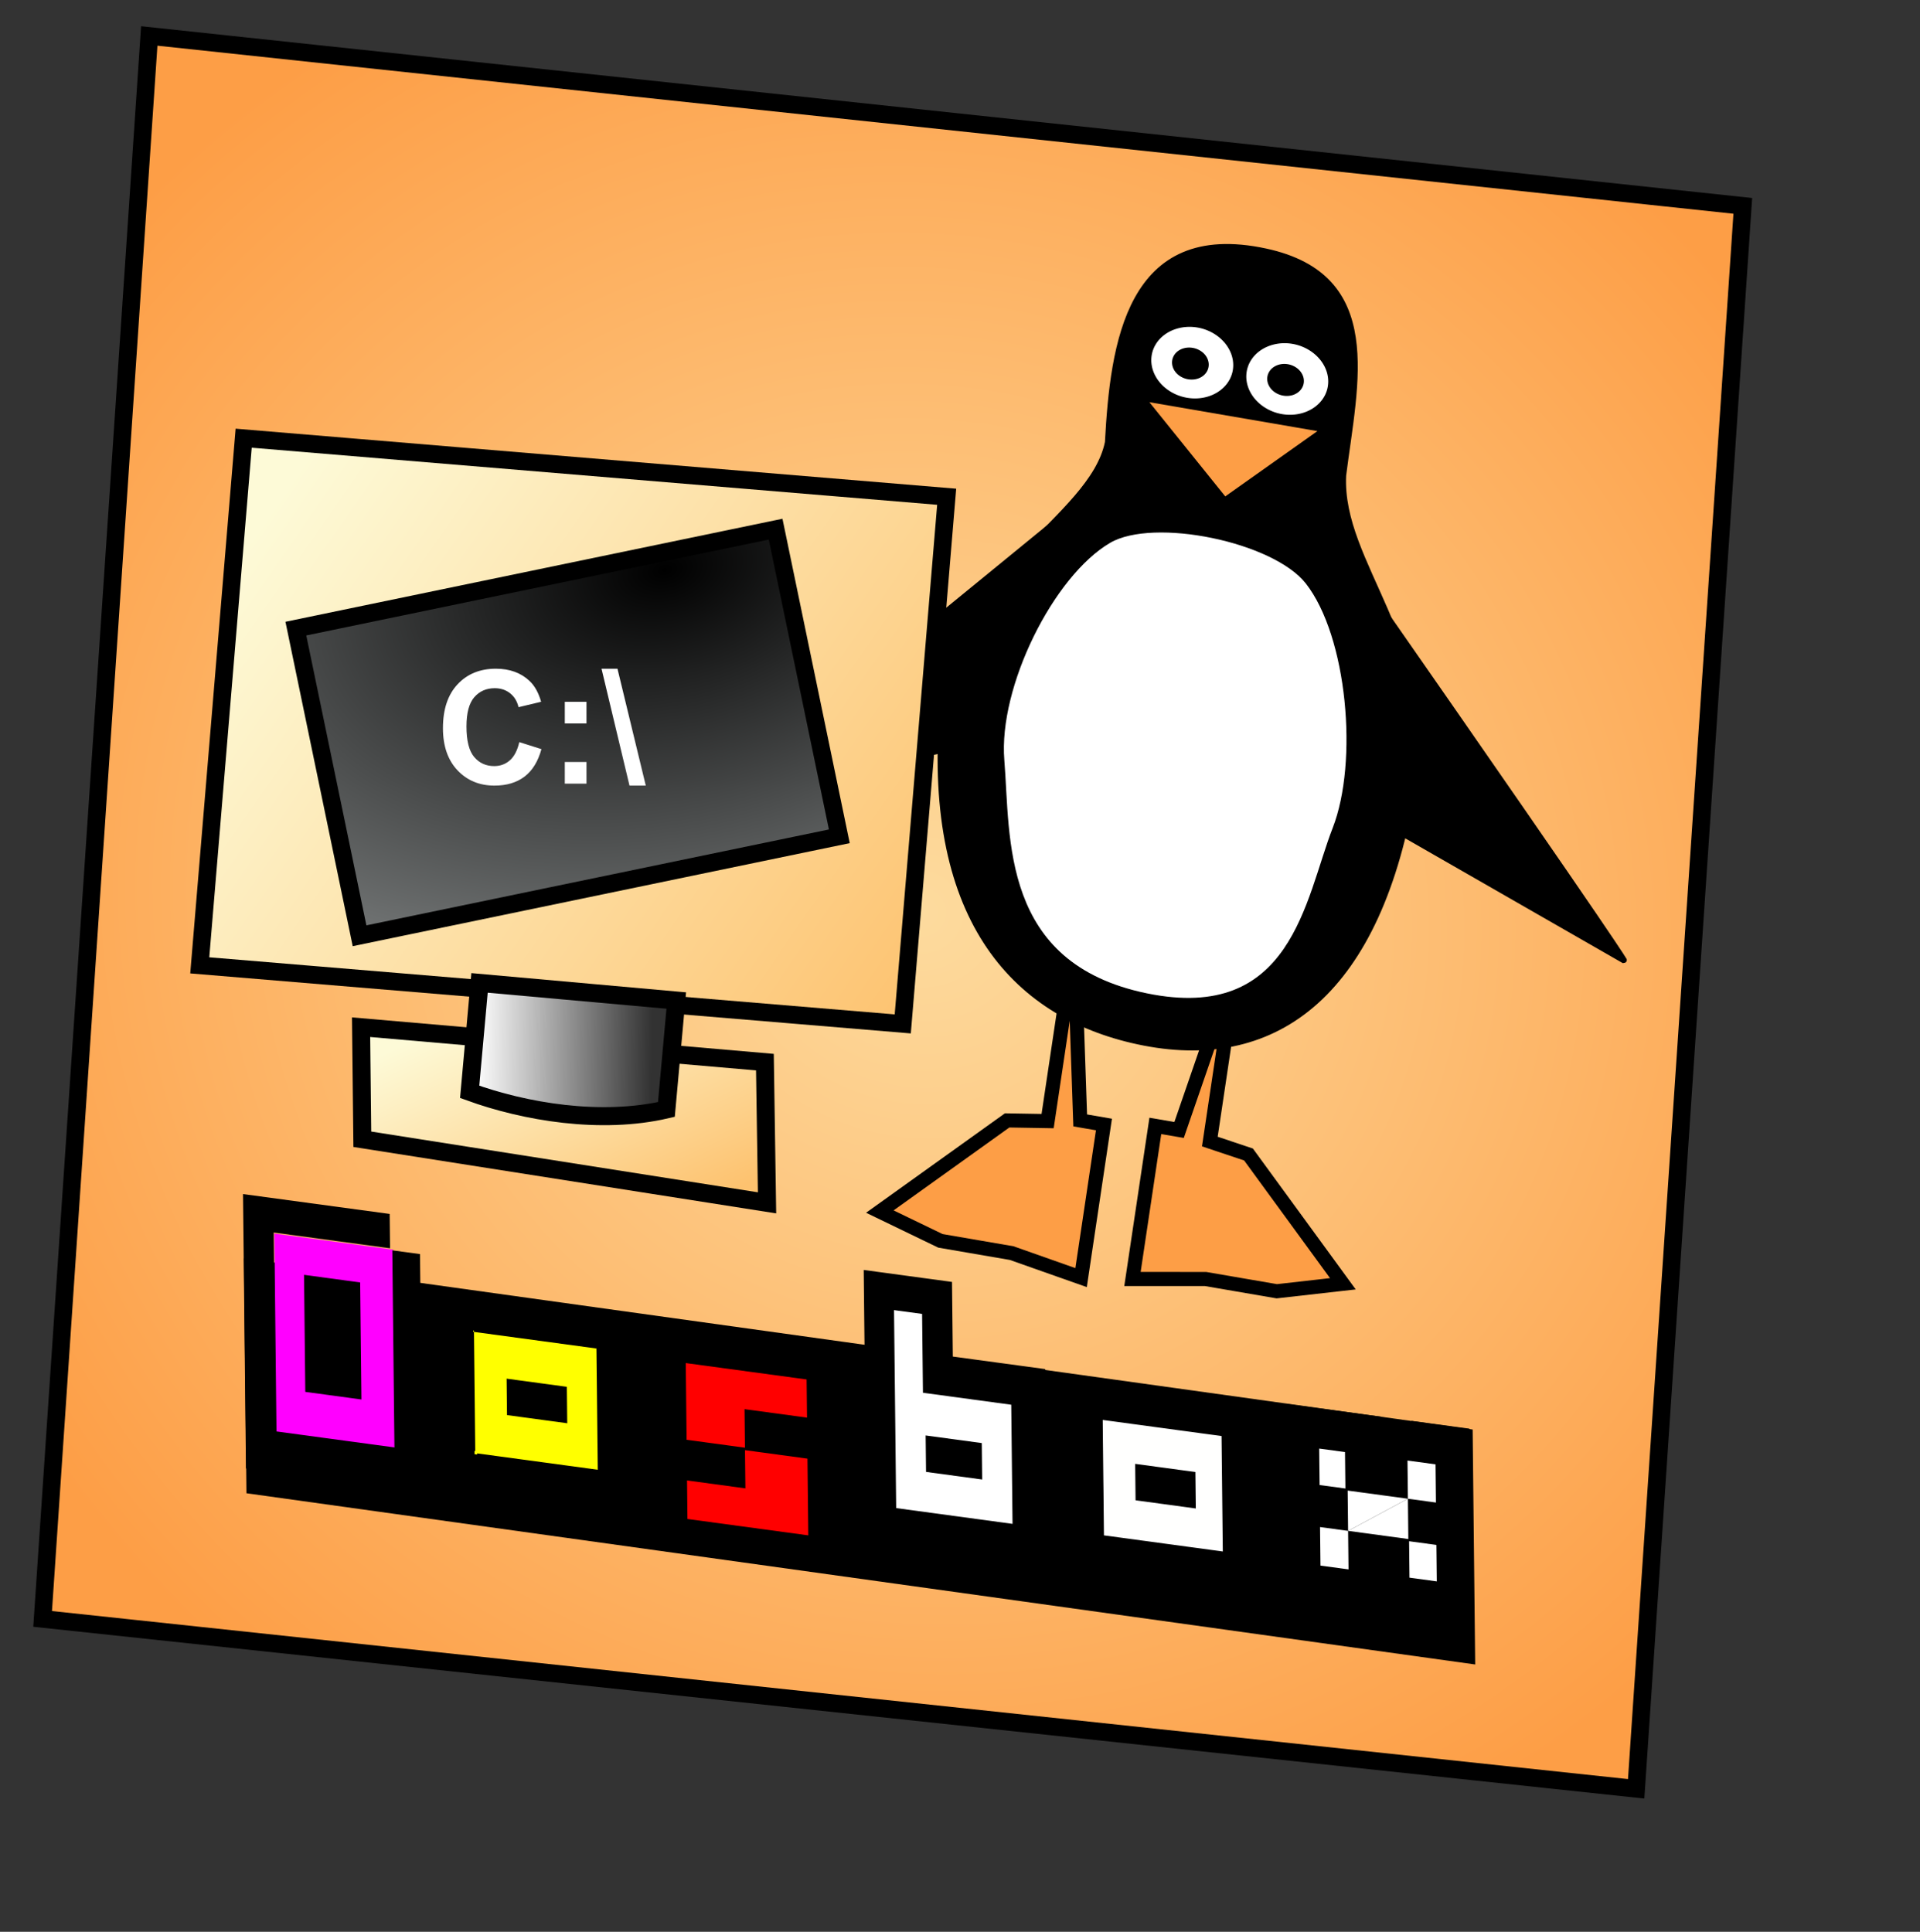 <?xml version="1.0" encoding="UTF-8" standalone="no"?>
<!-- Created with Sodipodi ("http://www.sodipodi.com/") -->
<svg
   xmlns:dc="http://purl.org/dc/elements/1.1/"
   xmlns:cc="http://creativecommons.org/ns#"
   xmlns:rdf="http://www.w3.org/1999/02/22-rdf-syntax-ns#"
   xmlns:svg="http://www.w3.org/2000/svg"
   xmlns="http://www.w3.org/2000/svg"
   xmlns:xlink="http://www.w3.org/1999/xlink"
   xmlns:sodipodi="http://sodipodi.sourceforge.net/DTD/sodipodi-0.dtd"
   xmlns:inkscape="http://www.inkscape.org/namespaces/inkscape"
   id="svg602"
   sodipodi:version="0.32"
   width="255.28pt"
   height="256.89pt"
   xml:space="preserve"
   sodipodi:docbase="/home/jabba/Slike/Moji crtezi/Svg"
   sodipodi:docname="bocke_DosBox_Icon.svg"
   inkscape:version="0.45+devel"
   inkscape:output_extension="org.inkscape.output.svg.inkscape"
   inkscape:export-filename="/home/jabba/Slike/Moji crtezi/Svg/dosbox3.png"
   inkscape:export-xdpi="90"
   inkscape:export-ydpi="90"><rect width="100%" height="100%" fill="#333333" stroke="none"/><defs
     id="defs604"><linearGradient
       id="linearGradient705"><stop
         style="stop-color:#323232;stop-opacity:1;"
         offset="0"
         id="stop706" /><stop
         style="stop-color:#ffffff;stop-opacity:1;"
         offset="1"
         id="stop707" /></linearGradient><linearGradient
       id="linearGradient684"><stop
         style="stop-color:#fddb9e;stop-opacity:1;"
         offset="0"
         id="stop685" /><stop
         style="stop-color:#fd9e46;stop-opacity:1;"
         offset="1"
         id="stop686" /></linearGradient><linearGradient
       id="linearGradient681"><stop
         style="stop-color:#fdc26f;stop-opacity:1;"
         offset="0"
         id="stop682" /><stop
         style="stop-color:#fdfad7;stop-opacity:1;"
         offset="1"
         id="stop683" /></linearGradient><linearGradient
       id="linearGradient647"><stop
         style="stop-color:#000000;stop-opacity:1;"
         offset="0"
         id="stop648" /><stop
         style="stop-color:#727575;stop-opacity:1;"
         offset="1"
         id="stop649" /></linearGradient><linearGradient
       xlink:href="#linearGradient681"
       id="linearGradient650"
       x1="1.148"
       y1="0.706"
       x2="9.3067186e-3"
       y2="0.216" /><linearGradient
       xlink:href="#linearGradient705"
       id="linearGradient667"
       x1="0.88"
       y1="0.617"
       x2="2.49998514e-2"
       y2="0.609" /><radialGradient
       xlink:href="#linearGradient647"
       id="radialGradient668"
       cx="0.763"
       cy="5.76660931e-2"
       r="1.216"
       fx="0.763"
       fy="5.76660931e-2" /><radialGradient
       xlink:href="#linearGradient684"
       id="radialGradient687"
       cx="0.517"
       cy="0.498"
       r="0.651"
       fx="0.517"
       fy="0.498" /><radialGradient
       xlink:href="#linearGradient684"
       id="radialGradient688" /><linearGradient
       xlink:href="#linearGradient681"
       id="linearGradient708"
       x1="0.918"
       y1="0.929"
       x2="5.46875037e-2"
       y2="0.152" /></defs><sodipodi:namedview
     id="base"
     inkscape:zoom="1.1802716"
     inkscape:cx="159.55"
     inkscape:cy="160.55626"
     inkscape:window-width="822"
     inkscape:window-height="590"
     inkscape:window-x="0"
     inkscape:window-y="25"
     inkscape:current-layer="svg602"
     showgrid="false" /><rect
     style="font-size:12;fill:url(#radialGradient687);fill-opacity:1;fill-rule:evenodd;stroke:#000000;stroke-width:3.126;"
     id="rect677"
     width="284.205"
     height="281.226"
     x="13.886"
     y="-5.505"
     transform="matrix(0.994,0.106,-6.72176e-2,0.998,12.287,10.397)" /><g
     id="g694"
     transform="translate(12.287,10.397)"
     style="font-size:12;"><g
       id="g1257"
       transform="matrix(1,-1.861372e-2,1.861372e-2,1,107.689,9.282)"><path
         style="font-size:12;fill-rule:evenodd;stroke:#000000;"
         d="M 64.338 75.224 C 6.356 120.834 6.554 120.759 6.554 120.759 L 48.757 113.539 L 64.338 75.224 z "
         id="path643"
         sodipodi:nodetypes="cccc" /><path
         style="font-size:12;fill-rule:evenodd;stroke:#000000;"
         d="M 121.89 88.427 C 165.764 153.992 165.119 153.744 165.119 153.744 L 126.786 130.791 L 121.89 88.427 z "
         id="path644"
         sodipodi:nodetypes="cccc" /><path
         style="font-size:12;fill:#fd9e46;fill-rule:evenodd;stroke:#000000;stroke-width:2.5;stroke-dasharray:none;"
         d="M 96.354 153.027 C 91.068 184.418 91.068 184.418 91.068 184.418 L 97.878 186.838 L 114.175 210.067 L 102.441 211.174 L 89.855 208.767 L 76.904 208.524 L 81.461 181.463 L 85.656 182.265 L 96.354 153.027 z "
         id="path646" /><path
         style="font-size:12;fill:#fd9e46;fill-rule:evenodd;stroke:#000000;stroke-width:2.5;stroke-dasharray:none;"
         d="M 67.674 148.866 C 62.388 180.257 62.388 180.257 62.388 180.257 L 55.214 180.002 L 32.355 195.741 L 42.995 201.128 L 55.581 203.536 L 67.803 208.108 L 72.36 181.047 L 68.164 180.244 L 67.674 148.866 z "
         id="path645" /><path
         style="font-size:12;fill-rule:evenodd;stroke:#000000;stroke-width:0.779;"
         d="M 128.377 121.949 C 121.758 158.565 103.306 171.828 79.752 166.813 C 57.149 162.002 41.378 144.462 44.971 107.178 C 47.334 82.655 72.118 73.789 75.173 60.133 C 76.436 42.715 79.639 21.003 103.906 26.704 C 124.792 31.61 119.42 50.362 117.033 66.806 C 115.968 82.548 132.944 96.678 128.377 121.949 z "
         id="path620"
         sodipodi:nodetypes="cssssss" /><path
         style="font-size:12;fill:#fd9e46;fill-rule:evenodd;stroke:#000000;"
         d="M 81.591 52.433 L 113.755 58.586 L 95.82 70.798 L 81.591 52.433 z "
         id="path625"
         sodipodi:nodetypes="cccc" /><path
         sodipodi:type="arc"
         style="fill-rule:evenodd;stroke:#000000;fill:#ffffff;fill-opacity:1;stroke-opacity:1;stroke-width:1pt;stroke-linejoin:miter;stroke-linecap:butt;"
         id="path627"
         d="M 252.5 464.862 A 10 15 0 1 0 232.5 464.862 A 10 15 0 1 0  252.5 464.862 z"
         sodipodi:cx="242.5"
         sodipodi:cy="464.862183"
         sodipodi:rx="10"
         sodipodi:ry="15"
         transform="matrix(0.769,0.147,-7.29114e-2,0.433,-45.284,-187.417)" /><path
         sodipodi:type="arc"
         style="fill-rule:evenodd;stroke:#000000;fill:#ffffff;fill-opacity:1;stroke-opacity:1;stroke-width:1pt;stroke-linejoin:miter;stroke-linecap:butt;"
         id="path630"
         d="M 252.5 464.862 A 10 15 0 1 0 232.5 464.862 A 10 15 0 1 0  252.5 464.862 z"
         sodipodi:cx="242.5"
         sodipodi:cy="464.862183"
         sodipodi:rx="10"
         sodipodi:ry="15"
         transform="matrix(0.769,0.147,-7.29114e-2,0.433,-62.065,-190.627)" /><path
         style="font-size:12;fill:#ffffff;fill-rule:evenodd;stroke:#000000;stroke-width:0.594;"
         d="M 114.142 129.369 C 109.034 141.792 106.293 164.089 80.309 158.225 C 54.201 152.333 56.474 129.868 55.61 116.159 C 54.782 103.029 64.974 83.45 75.235 77.708 C 83.155 73.276 104.429 78.037 110.153 85.637 C 117.398 95.258 118.982 117.596 114.142 129.369 z "
         id="path632"
         sodipodi:nodetypes="csssss" /><path
         sodipodi:type="arc"
         style="fill-rule:evenodd;stroke:#000000;fill:#000000;fill-opacity:1;stroke-opacity:1;stroke-width:1pt;stroke-linejoin:miter;stroke-linecap:butt;"
         id="path652"
         d="M 181.25 466.737 A 5 5.625 0 1 0 171.25 466.737 A 5 5.625 0 1 0  181.25 466.737 z"
         sodipodi:cx="176.25"
         sodipodi:cy="466.737183"
         sodipodi:rx="5"
         sodipodi:ry="5.625"
         transform="matrix(0.567,0.108,-7.430256e-2,0.441,41.746,-175.189)" /><path
         sodipodi:type="arc"
         style="fill-rule:evenodd;stroke:#000000;fill:#000000;fill-opacity:1;stroke-opacity:1;stroke-width:1pt;stroke-linejoin:miter;stroke-linecap:butt;"
         id="path656"
         d="M 181.25 466.737 A 5 5.625 0 1 0 171.25 466.737 A 5 5.625 0 1 0  181.25 466.737 z"
         sodipodi:cx="176.25"
         sodipodi:cy="466.737183"
         sodipodi:rx="5"
         sodipodi:ry="5.625"
         transform="matrix(0.567,0.108,-7.430256e-2,0.441,24.936,-178.404)" /></g><g
       id="g1162"
       transform="matrix(1.055,4.375769e-2,9.609077e-3,0.999,19.759,190.565)"><rect
         style="font-size:12;fill-rule:evenodd;"
         id="rect963"
         width="207.315"
         height="41.699"
         x="10.442"
         y="20.63"
         transform="matrix(0.995,0.103,1.089823e-3,1,0,0)" /><rect
         style="font-size:12;fill:#fffffe;fill-rule:evenodd;"
         id="rect971"
         width="19.854"
         height="20.589"
         x="186.772"
         y="77.503"
         transform="matrix(1.005,0.1,1.123678e-3,0.995,-33.277,-51.71)" /><rect
         style="font-size:12;fill:#ffff00;fill-rule:evenodd;"
         id="rect970"
         width="20.589"
         height="22.06"
         x="81.621"
         y="76.768"
         transform="matrix(1.005,0.1,1.123678e-3,0.995,-33.277,-51.71)" /><path
         style="font-size:72;font-weight:normal;font-family:Outlands Truetype;"
         d="M 82.062 98.625 L 102.625 98.625 "
         id="path935"
         transform="matrix(1.005,0.1,1.123678e-3,0.995,-33.277,-51.71)" /><path
         style="font-size:72;font-weight:normal;font-family:Outlands Truetype;"
         d="M 77.062 77 L 81.75 77 "
         id="path936"
         transform="matrix(1.005,0.1,1.123678e-3,0.995,-33.277,-51.71)" /><path
         style="font-size:72;font-weight:normal;font-family:Outlands Truetype;"
         d="M 87.125 84.562 L 97.188 84.562 L 97.188 91.062 L 87.125 91.062 L 87.125 84.562 z "
         id="path937"
         transform="matrix(1.005,0.1,1.123678e-3,0.995,-33.277,-51.71)" /><path
         style="font-size:72;font-weight:normal;font-family:Outlands Truetype;"
         d="M 112.125 70.25 L 112.125 104.599 L 142.375 104.599 L 142.375 70.25 L 112.125 70.25 z "
         id="path938"
         transform="matrix(1.005,0.1,1.123678e-3,0.995,-33.277,-51.71)" /><path
         style="font-size:72;font-weight:normal;fill:#ff0000;font-family:Outlands Truetype;"
         d="M 117.125 98.375 L 126.875 98.375 L 126.875 91.562 L 137.312 91.562 L 137.312 105.25 L 117.125 105.25 L 117.125 98.375 z "
         id="path939"
         transform="matrix(1.005,0.1,1.123678e-3,0.995,-33.277,-51.71)" /><path
         style="font-size:72;font-weight:normal;fill:#ff0000;font-family:Outlands Truetype;"
         d="M 117.125 77.438 L 137.312 77.438 L 137.312 84.25 L 126.875 84.25 L 126.875 91.125 L 117.125 91.125 L 117.125 77.438 z "
         id="path940"
         transform="matrix(1.005,0.1,1.123678e-3,0.995,-33.277,-51.71)" /><path
         style="font-size:72;font-weight:normal;font-family:Outlands Truetype;"
         d="M 147.062 56.5 L 161.812 56.5 L 161.812 69.812 L 177.25 69.812 L 177.25 105.438 L 147.062 105.438 L 147.062 56.5 z "
         id="path941"
         transform="matrix(1.005,0.1,1.123678e-3,0.995,-33.277,-51.71)" /><path
         style="font-size:72;font-weight:normal;fill:#ffffff;font-family:Outlands Truetype;"
         d="M 152.062 62.938 L 152.062 98.25 L 171.5 98.25 L 171.5 77 L 156.75 77 L 156.75 62.938 L 152.062 62.938 z "
         id="path942"
         transform="matrix(1.005,0.1,1.123678e-3,0.995,-33.277,-51.71)" /><path
         style="font-size:72;font-weight:normal;font-family:Outlands Truetype;"
         d="M 187.062 98.625 L 207.562 98.625 "
         id="path944"
         transform="matrix(1.005,0.1,1.123678e-3,0.995,-33.277,-51.71)" /><path
         style="font-size:72;font-weight:normal;font-family:Outlands Truetype;"
         d="M 182 77 L 186.688 77 "
         id="path945"
         transform="matrix(1.005,0.1,1.123678e-3,0.995,-33.277,-51.71)" /><path
         style="font-size:72;font-weight:normal;font-family:Outlands Truetype;"
         d="M 192.125 84.562 L 202.188 84.562 L 202.188 91.062 L 192.125 91.062 L 192.125 84.562 z "
         id="path946"
         transform="matrix(1.005,0.1,1.123678e-3,0.995,-33.277,-51.71)" /><path
         style="font-size:72;font-weight:normal;font-family:Outlands Truetype;"
         d="M 217.923 70.188 L 233.36 70.188 L 233.36 76.625 L 238.423 76.625 L 238.423 70.188 L 248.11 70.188 L 248.11 105.438 L 233.36 105.438 L 233.36 98.938 L 228.36 98.938 L 228.36 105.438 L 217.923 105.438 L 217.923 70.188 z "
         id="path947"
         transform="matrix(1.005,0.1,1.123678e-3,0.995,-33.277,-51.71)" /><path
         style="font-size:72;font-weight:normal;fill:#ffffff;font-family:Outlands Truetype;"
         d="M 222.938 91.375 L 222.938 98.25 L 227.625 98.25 L 227.625 91.375 "
         id="path948"
         transform="matrix(1.005,0.1,1.123678e-3,0.995,-33.277,-51.71)" /><path
         style="font-size:72;font-weight:normal;font-family:Outlands Truetype;"
         d="M 157.125 84.562 L 166.5 84.562 L 166.5 91.062 L 157.125 91.062 L 157.125 84.562 z "
         id="path943"
         transform="matrix(1.005,0.1,1.123678e-3,0.995,-33.277,-51.71)" /><path
         style="font-size:72;font-weight:normal;fill:#ffffff;font-family:Outlands Truetype;"
         d="M 222.938 77.375 L 222.938 83.875 L 227.25 83.875 L 227.25 77.375 L 222.938 77.375 z "
         id="path949"
         transform="matrix(1.005,0.1,1.123678e-3,0.995,-33.277,-51.71)" /><path
         style="font-size:72;font-weight:normal;fill:#ffffff;font-family:Outlands Truetype;"
         d="M 237.812 91.75 L 237.812 98.25 L 242.375 98.25 L 242.375 91.75 L 237.812 91.75 z "
         id="path950"
         transform="matrix(1.005,0.1,1.123678e-3,0.995,-33.277,-51.71)" /><path
         style="font-size:72;font-weight:normal;font-family:Outlands Truetype;"
         d="M 102.625 98.625 L 102.625 77.375 L 107.312 77.375 L 107.312 98.625 L 102.625 98.625 z "
         id="path951"
         transform="matrix(1.005,0.1,1.123678e-3,0.995,-33.277,-51.71)" /><path
         style="font-size:72;font-weight:normal;font-family:Outlands Truetype;"
         d="M 102.625 98.625 L 102.625 105.438 L 82.062 105.438 L 82.062 98.625 "
         id="path952"
         transform="matrix(1.005,0.1,1.123678e-3,0.995,-33.277,-51.71)" /><path
         style="font-size:72;font-weight:normal;font-family:Outlands Truetype;"
         d="M 81.75 77 L 81.75 70.188 L 102.25 70.188 L 102.25 77 L 81.75 77 z "
         id="path953"
         transform="matrix(1.005,0.1,1.123678e-3,0.995,-33.277,-51.71)" /><path
         style="font-size:72;font-weight:normal;font-family:Outlands Truetype;"
         d="M 81.75 77 L 81.75 98.25 L 77.062 98.25 L 77.062 77 "
         id="path954"
         transform="matrix(1.005,0.1,1.123678e-3,0.995,-33.277,-51.71)" /><path
         style="font-size:72;font-weight:normal;font-family:Outlands Truetype;"
         d="M 207.562 98.625 L 207.562 77.375 L 212.25 77.375 L 212.25 98.625 L 207.562 98.625 z "
         id="path955"
         transform="matrix(1.005,0.1,1.123678e-3,0.995,-33.277,-51.71)" /><path
         style="font-size:72;font-weight:normal;font-family:Outlands Truetype;"
         d="M 207.562 98.625 L 207.562 105.438 L 187.062 105.438 L 187.062 98.625 "
         id="path956"
         transform="matrix(1.005,0.1,1.123678e-3,0.995,-33.277,-51.71)" /><path
         style="font-size:72;font-weight:normal;font-family:Outlands Truetype;"
         d="M 186.688 77 L 186.688 70.188 L 207.25 70.188 L 207.25 77 L 186.688 77 z "
         id="path957"
         transform="matrix(1.005,0.1,1.123678e-3,0.995,-33.277,-51.71)" /><path
         style="font-size:72;font-weight:normal;font-family:Outlands Truetype;"
         d="M 186.688 77 L 186.688 98.25 L 182 98.25 L 182 77 "
         id="path958"
         transform="matrix(1.005,0.1,1.123678e-3,0.995,-33.277,-51.71)" /><path
         style="font-size:72;font-weight:normal;fill:#ffffff;font-family:Outlands Truetype;"
         d="M 227.625 91.375 L 237.688 91.375 L 237.688 84.188 "
         id="path959"
         transform="matrix(1.005,0.1,1.123678e-3,0.995,-33.277,-51.71)" /><path
         style="font-size:72;font-weight:normal;font-family:Outlands Truetype;"
         d="M 227.625 91.375 L 222.938 91.375 "
         id="path960"
         transform="matrix(1.005,0.1,1.123678e-3,0.995,-33.277,-51.71)" /><path
         style="font-size:72;font-weight:normal;fill:#ffffff;font-family:Outlands Truetype;"
         d="M 237.688 84.188 L 242.375 84.188 L 242.375 77.375 L 237.688 77.375 L 237.688 84.188 z "
         id="path961"
         transform="matrix(1.005,0.1,1.123678e-3,0.995,-33.277,-51.71)" /><path
         style="font-size:72;font-weight:normal;fill:#ffffff;font-family:Outlands Truetype;"
         d="M 237.688 84.188 L 227.625 84.188 L 227.625 91.375 "
         id="path962"
         transform="matrix(1.005,0.1,1.123678e-3,0.995,-33.277,-51.71)" /><rect
         style="font-size:12;fill:#ff00ff;fill-rule:evenodd;"
         id="rect969"
         width="19.854"
         height="35.296"
         x="48.531"
         y="64.267"
         transform="matrix(1.005,0.1,1.123678e-3,0.995,-33.277,-51.71)" /><path
         style="font-size:72;font-weight:normal;font-family:Outlands Truetype;"
         d="M 53.423 70.923 L 62.798 70.923 L 62.798 91.798 L 53.423 91.798 L 53.423 70.923 z "
         id="path967"
         transform="matrix(1.005,0.1,1.123678e-3,0.995,-33.277,-51.71)" /><path
         style="font-size:72;font-weight:normal;font-family:Outlands Truetype;"
         d="M 43.36 57.971 L 67.86 57.971 L 67.86 64.096 L 48.423 64.096 L 48.423 99.721 L 68.235 99.721 L 68.235 64.408 L 72.86 64.408 L 72.86 100.096 L 68.235 100.096 L 68.235 106.908 L 43.36 106.908 L 43.36 57.971 z "
         id="path968"
         transform="matrix(1.005,0.1,1.123678e-3,0.995,-33.277,-51.71)" /></g><g
       id="g685"
       transform="translate(-1.89,15.123)"><rect
         style="font-size:12;fill:url(#linearGradient650);fill-rule:evenodd;stroke:#000000;stroke-width:3.125;"
         id="rect657"
         width="125"
         height="93.75"
         x="37.003"
         y="49.248"
         transform="matrix(0.997,8.304542e-2,-8.304542e-2,0.997,0,0)" /><g
         id="g678"><path
   style="font-size:12;fill:url(#linearGradient708);fill-rule:evenodd;stroke:#000000;stroke-width:3.188;stroke-dasharray:none;"
   d="M 53.616 156.606 L 53.834 176.475 L 125.581 187.751 L 125.204 162.801 L 53.616 156.606 z "
   id="path678"
   sodipodi:nodetypes="ccccc" /><path
   style="font-size:12;fill:url(#linearGradient667);fill-rule:evenodd;stroke:#000000;stroke-width:3.2;fill-opacity:1;stroke-dasharray:none;"
   d="M 74.614 148.754 L 72.864 168.067 C 82.614 171.608 96.114 173.9 107.739 171.192 L 109.489 151.879 L 74.614 148.754 z "
   id="path680"
   sodipodi:nodetypes="ccccc" /><rect
   style="font-size:12;fill:url(#radialGradient668);fill-rule:evenodd;stroke:#000000;stroke-width:3.125;"
   id="rect660"
   width="86.875"
   height="55.625"
   x="23.733"
   y="92.702"
   transform="matrix(0.979,-0.203,0.203,0.979,0,0)" /><path
   style="font-size:28px;font-style:normal;font-weight:bold;line-height:100%;writing-mode:lr-tb;text-anchor:start;fill:#ffffff;fill-opacity:1;stroke:none;stroke-width:2.75;stroke-linecap:butt;stroke-linejoin:miter;stroke-opacity:1;font-family:Arial"
   d="M 81.663,106.06 L 85.587,107.304 C 84.985,109.492 83.983,111.119 82.579,112.185 C 81.184,113.242 79.412,113.771 77.261,113.771 C 74.599,113.771 72.412,112.864 70.698,111.05 C 68.985,109.227 68.128,106.739 68.128,103.586 C 68.128,100.25 68.989,97.661 70.712,95.82 C 72.434,93.97 74.699,93.045 77.507,93.045 C 79.959,93.045 81.95,93.769 83.481,95.218 C 84.393,96.075 85.076,97.306 85.532,98.91 L 81.526,99.867 C 81.289,98.828 80.793,98.007 80.036,97.406 C 79.289,96.804 78.377,96.504 77.302,96.504 C 75.816,96.504 74.608,97.037 73.679,98.103 C 72.758,99.17 72.298,100.897 72.298,103.285 C 72.298,105.819 72.753,107.623 73.665,108.699 C 74.576,109.774 75.761,110.312 77.22,110.312 C 78.295,110.312 79.22,109.97 79.995,109.287 C 80.77,108.603 81.326,107.528 81.663,106.06 M 89.729,102.752 L 89.729,98.91 L 93.571,98.91 L 93.571,102.752 L 89.729,102.752 M 89.729,113.429 L 89.729,109.588 L 93.571,109.588 L 93.571,113.429 L 89.729,113.429 M 96.237,93.045 L 99.067,93.045 L 104.085,113.771 L 101.2,113.771 L 96.237,93.045"
   id="text662" />
</g></g></g></svg>